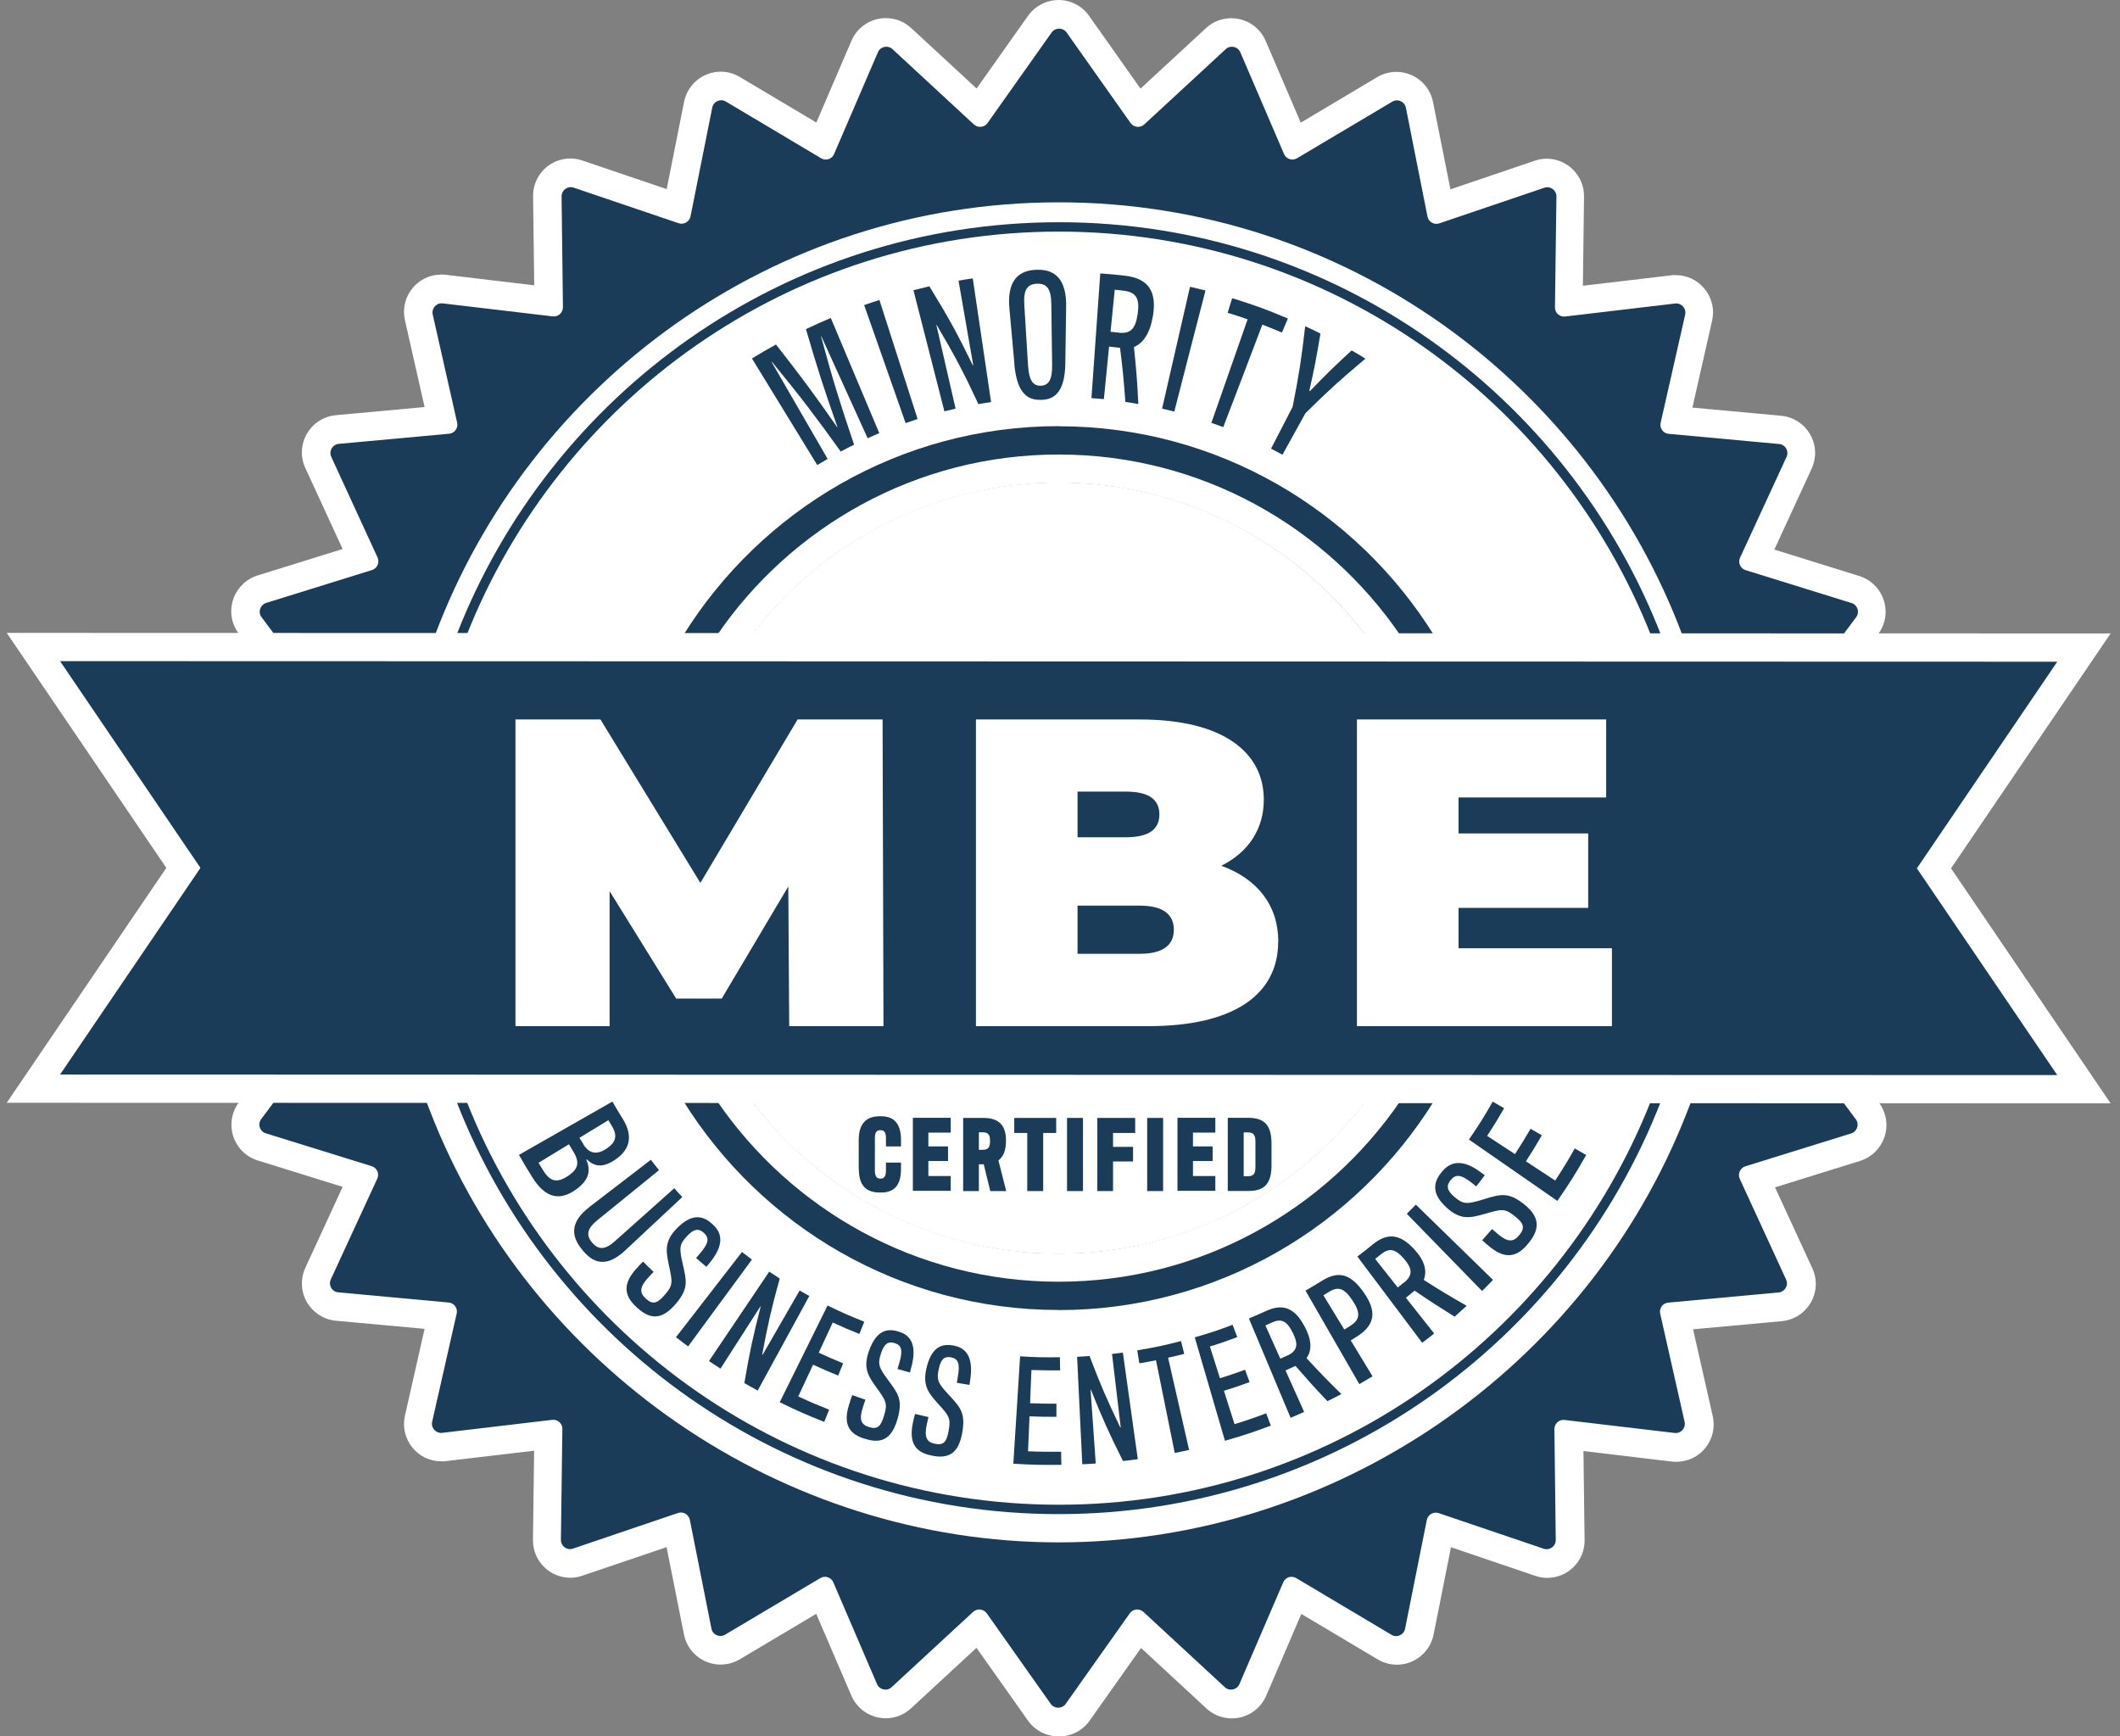 <svg width="116" height="95" viewBox="0 0 116 95" fill="none" xmlns="http://www.w3.org/2000/svg">
<rect x="0" y="0" width="116" height="95" fill="#808080" stroke="none"/>
<g id="MBE" clip-path="url(#clip0_0_1305)">
<g id="Outlined">
<g id="Button Background">
<path id="Vector" d="M57.933 85.593C78.974 85.593 96.03 68.537 96.03 47.497C96.03 26.457 78.974 9.4 57.933 9.4C36.893 9.4 19.837 26.457 19.837 47.497C19.837 68.537 36.893 85.593 57.933 85.593Z" fill="white"/>
<g id="Button Background_2">
<path id="Vector_2" d="M90.996 36.334L90.618 35.332C85.547 21.751 72.411 12.616 57.933 12.616C43.456 12.616 30.32 21.738 25.242 35.313L24.865 36.315H14.29L13.059 34.664C12.663 34.132 12.545 33.44 12.756 32.809C12.96 32.178 13.461 31.683 14.091 31.485L18.748 30.038L16.708 25.61C16.429 25.01 16.46 24.305 16.794 23.73C17.128 23.155 17.716 22.777 18.377 22.716L23.232 22.27L22.156 17.515C22.02 16.902 22.162 16.278 22.552 15.789C22.942 15.3 23.523 15.022 24.148 15.022H24.24L24.389 15.034L29.231 15.61L29.169 10.736C29.163 10.186 29.373 9.666 29.757 9.277C30.14 8.887 30.672 8.671 31.21 8.671C31.433 8.671 31.655 8.708 31.866 8.782L36.479 10.347L37.432 5.566C37.623 4.614 38.465 3.921 39.436 3.921C39.8 3.921 40.165 4.02 40.481 4.212L44.668 6.704L46.591 2.226C46.913 1.478 47.649 0.99 48.471 0.99C48.984 0.99 49.479 1.181 49.856 1.534L53.437 4.842L56.251 0.866C56.635 0.328 57.259 0 57.921 0C58.583 0 59.207 0.322 59.591 0.866L62.405 4.849L65.986 1.54C66.363 1.187 66.858 0.996 67.371 0.996C68.194 0.996 68.929 1.484 69.251 2.233L71.174 6.71L75.361 4.218C75.677 4.032 76.042 3.933 76.406 3.933C77.377 3.933 78.225 4.626 78.41 5.578L79.363 10.359L83.976 8.794C84.187 8.72 84.409 8.683 84.632 8.683C85.176 8.683 85.708 8.906 86.085 9.295C86.469 9.685 86.679 10.204 86.673 10.761L86.611 15.634L91.54 15.053H91.688C92.313 15.053 92.894 15.331 93.284 15.82C93.674 16.308 93.822 16.939 93.68 17.545L92.604 22.301L97.459 22.747C98.12 22.808 98.708 23.186 99.042 23.761C99.376 24.336 99.407 25.035 99.128 25.641L97.087 30.069L101.738 31.516C102.369 31.714 102.87 32.209 103.074 32.84C103.278 33.471 103.167 34.163 102.765 34.695L101.534 36.346H90.959L90.996 36.334Z" fill="white"/>
<path id="Vector_3" d="M57.921 70.664C50.561 70.664 43.567 67.096 39.207 61.121L37.413 58.666H41.866L42.33 59.278C46.071 64.22 51.755 67.052 57.921 67.058C64.093 67.058 69.776 64.226 73.518 59.291L73.982 58.678H78.435L76.641 61.134C72.281 67.102 65.287 70.664 57.927 70.664H57.921Z" fill="white"/>
<path id="Vector_4" d="M57.927 69.118C65.095 69.118 71.459 65.611 75.398 60.218H74.755C70.896 65.308 64.786 68.598 57.927 68.598C51.062 68.598 44.958 65.302 41.099 60.206H40.456C44.389 65.599 50.753 69.112 57.921 69.112L57.927 69.118Z" fill="#1A3C58"/>
<path id="Vector_5" d="M89.289 36.334L88.906 35.357C83.853 22.524 71.7 14.224 57.94 14.224C44.173 14.224 32.021 22.511 26.962 35.344L26.578 36.321H22.713L23.529 34.219C29.003 20.099 42.825 10.619 57.934 10.619C73.055 10.619 86.877 20.112 92.344 34.237L93.16 36.34H89.295L89.289 36.334Z" fill="white"/>
<path id="Vector_6" d="M57.94 12.159C42.936 12.159 30.091 21.553 24.97 34.769H25.527C30.623 21.844 43.227 12.666 57.94 12.672C72.653 12.672 85.257 21.856 90.347 34.788H90.903C85.788 21.565 72.95 12.159 57.946 12.159H57.94Z" fill="#1A3C58"/>
<path id="Vector_7" d="M15.069 34.769H23.795C28.971 20.941 42.324 11.064 57.939 11.07C73.555 11.07 86.901 20.959 92.072 34.794H100.798L101.565 33.767C101.769 33.489 101.639 33.093 101.311 32.994L95.516 31.195C95.226 31.108 95.084 30.78 95.213 30.508L97.755 24.998C97.897 24.682 97.693 24.323 97.347 24.293L91.305 23.736C91.002 23.711 90.798 23.421 90.866 23.13L92.208 17.211C92.282 16.877 92.004 16.568 91.663 16.605L85.64 17.317C85.343 17.354 85.077 17.119 85.083 16.816L85.163 10.749C85.163 10.402 84.83 10.161 84.502 10.272L78.756 12.22C78.472 12.319 78.163 12.14 78.107 11.843L76.926 5.894C76.858 5.554 76.481 5.387 76.184 5.56L70.97 8.658C70.71 8.813 70.376 8.702 70.259 8.429L67.865 2.857C67.729 2.542 67.321 2.455 67.068 2.69L62.609 6.809C62.386 7.013 62.04 6.976 61.86 6.729L58.36 1.775C58.162 1.497 57.742 1.497 57.544 1.775L54.037 6.729C53.864 6.976 53.511 7.013 53.289 6.809L48.836 2.69C48.582 2.455 48.174 2.542 48.038 2.857L45.638 8.429C45.521 8.708 45.187 8.813 44.927 8.658L39.714 5.554C39.417 5.38 39.04 5.547 38.972 5.888L37.784 11.837C37.722 12.134 37.419 12.307 37.135 12.214L31.389 10.266C31.062 10.155 30.728 10.402 30.728 10.742L30.802 16.809C30.802 17.112 30.542 17.347 30.245 17.31L24.221 16.599C23.881 16.556 23.603 16.871 23.677 17.205L25.013 23.124C25.081 23.421 24.871 23.705 24.574 23.73L18.532 24.286C18.192 24.317 17.981 24.676 18.124 24.991L20.659 30.502C20.783 30.774 20.641 31.096 20.356 31.188L14.561 32.988C14.234 33.093 14.104 33.489 14.308 33.761L15.075 34.788L15.069 34.769Z" fill="#1A3C58"/>
<path id="Vector_8" d="M73.995 36.328L73.531 35.716C69.789 30.774 64.106 27.942 57.94 27.936C51.768 27.936 46.084 30.768 42.343 35.703L41.879 36.316H37.426L39.219 33.854C43.579 27.886 50.574 24.324 57.934 24.324C65.299 24.324 72.294 27.892 76.654 33.866L78.448 36.328H73.995Z" fill="white"/>
<path id="Vector_9" d="M57.934 25.876C50.766 25.876 44.402 29.383 40.462 34.776H41.099C44.959 29.686 51.069 26.395 57.927 26.395C64.786 26.395 70.896 29.692 74.755 34.788H75.392C71.459 29.395 65.095 25.882 57.927 25.882L57.934 25.876Z" fill="#1A3C58"/>
<path id="Vector_10" d="M57.915 95C57.253 95 56.628 94.678 56.245 94.134L53.431 90.157L49.85 93.466C49.473 93.819 48.978 94.01 48.465 94.01C47.648 94.01 46.906 93.522 46.585 92.774L44.661 88.296L40.474 90.788C40.159 90.974 39.794 91.073 39.429 91.073C38.458 91.073 37.611 90.38 37.425 89.428L36.473 84.647L31.859 86.212C31.649 86.286 31.427 86.323 31.204 86.323C30.66 86.323 30.128 86.1 29.75 85.711C29.361 85.321 29.157 84.802 29.163 84.245L29.225 79.372L24.296 79.953H24.147C23.523 79.953 22.941 79.675 22.552 79.186C22.162 78.698 22.02 78.067 22.156 77.461L23.232 72.705L18.377 72.26C17.715 72.198 17.128 71.82 16.794 71.245C16.46 70.67 16.429 69.971 16.707 69.365L18.748 64.937L14.098 63.49C13.46 63.292 12.966 62.797 12.762 62.166C12.558 61.536 12.675 60.843 13.071 60.311L14.302 58.66H24.877L25.254 59.668C30.332 73.249 43.462 82.384 57.939 82.384C72.417 82.384 85.553 73.261 90.637 59.687L91.014 58.685H101.583L102.814 60.336C103.21 60.868 103.327 61.56 103.117 62.191C102.907 62.822 102.412 63.317 101.781 63.515L97.124 64.962L99.165 69.39C99.444 69.996 99.413 70.695 99.079 71.27C98.745 71.845 98.157 72.222 97.495 72.284L92.641 72.73L93.717 77.486C93.853 78.092 93.71 78.722 93.321 79.211C92.931 79.7 92.35 79.978 91.725 79.978H91.632L91.484 79.966L86.642 79.39L86.704 84.264C86.71 84.814 86.499 85.334 86.116 85.723C85.733 86.113 85.201 86.329 84.663 86.329C84.44 86.329 84.217 86.292 84.007 86.218L79.393 84.653L78.441 89.434C78.249 90.386 77.408 91.079 76.437 91.079C76.072 91.079 75.707 90.98 75.392 90.794L71.205 88.302L69.282 92.78C68.96 93.528 68.224 94.017 67.402 94.017C66.888 94.017 66.394 93.825 66.01 93.472L62.435 90.164L59.622 94.14C59.238 94.685 58.614 95.006 57.952 95.006L57.915 95Z" fill="white"/>
<path id="Vector_11" d="M100.786 60.231H92.059C86.883 74.059 73.537 83.936 57.915 83.93C42.299 83.93 28.953 74.041 23.782 60.206H15.056L14.289 61.233C14.085 61.511 14.215 61.907 14.543 62.006L20.338 63.805C20.628 63.892 20.771 64.22 20.641 64.492L18.099 70.002C17.957 70.318 18.161 70.676 18.507 70.707L24.549 71.264C24.852 71.289 25.056 71.579 24.988 71.87L23.646 77.789C23.572 78.123 23.851 78.432 24.191 78.395L30.214 77.683C30.511 77.646 30.777 77.881 30.771 78.184L30.691 84.251C30.691 84.598 31.024 84.839 31.352 84.728L37.098 82.779C37.382 82.68 37.685 82.86 37.747 83.157L38.928 89.106C38.996 89.446 39.373 89.613 39.67 89.44L44.884 86.342C45.144 86.187 45.478 86.298 45.595 86.57L47.989 92.143C48.125 92.458 48.533 92.545 48.786 92.31L53.245 88.191C53.468 87.987 53.814 88.024 53.994 88.271L57.494 93.225C57.692 93.503 58.113 93.503 58.31 93.225L61.817 88.271C61.99 88.024 62.343 87.987 62.565 88.191L67.018 92.31C67.272 92.545 67.68 92.458 67.816 92.143L70.216 86.57C70.333 86.292 70.667 86.187 70.927 86.342L76.14 89.446C76.437 89.62 76.814 89.453 76.882 89.112L78.07 83.163C78.132 82.866 78.435 82.693 78.719 82.786L84.465 84.734C84.793 84.845 85.126 84.598 85.126 84.258L85.052 78.191C85.052 77.888 85.312 77.653 85.609 77.69L91.632 78.401C91.973 78.444 92.251 78.129 92.177 77.795L90.841 71.876C90.773 71.579 90.983 71.295 91.28 71.27L97.322 70.713C97.662 70.683 97.873 70.324 97.73 70.008L95.195 64.498C95.071 64.226 95.213 63.904 95.498 63.812L101.293 62.012C101.62 61.907 101.75 61.511 101.546 61.239L100.779 60.212L100.786 60.231Z" fill="#1A3C58"/>
<path id="Vector_12" d="M57.921 84.387C42.812 84.387 28.984 74.894 23.523 60.769L22.706 58.666H26.572L26.955 59.643C32.008 72.476 44.16 80.776 57.921 80.776C71.688 80.776 83.84 72.482 88.899 59.656L89.283 58.678H93.148L92.332 60.787C86.865 74.9 73.036 84.387 57.927 84.387H57.915H57.921Z" fill="white"/>
<path id="Vector_13" d="M57.921 82.841C72.924 82.841 85.77 73.447 90.89 60.231H90.334C85.238 73.156 72.634 82.334 57.921 82.328C43.208 82.322 30.604 73.144 25.514 60.212H24.957C30.072 73.435 42.911 82.841 57.915 82.841H57.921Z" fill="#1A3C58"/>
<path id="Vector_14" d="M57.921 73.224C48.972 73.224 40.796 68.66 36.059 61.029L34.593 58.666H40.036L40.493 59.34C44.439 65.129 50.957 68.586 57.927 68.586C64.903 68.586 71.416 65.135 75.361 59.352L75.825 58.678H81.268L79.802 61.041C75.058 68.672 66.889 73.231 57.94 73.231H57.934L57.921 73.224Z" fill="white"/>
<path id="Vector_15" d="M57.921 71.678C66.592 71.678 74.205 67.096 78.478 60.218H76.635C72.554 66.199 65.689 70.132 57.921 70.126C50.154 70.126 43.289 66.186 39.213 60.206H37.37C41.637 67.083 49.251 71.672 57.921 71.672V71.678Z" fill="#1A3C58"/>
<path id="Vector_16" d="M75.825 36.328L75.368 35.654C71.422 29.865 64.903 26.408 57.934 26.408C50.957 26.408 44.445 29.859 40.493 35.641L40.036 36.315H34.593L36.059 33.953C40.803 26.321 48.972 21.763 57.921 21.763C66.882 21.763 75.052 26.327 79.796 33.959L81.261 36.322H75.819L75.825 36.328Z" fill="white"/>
<path id="Vector_17" d="M57.933 23.315C49.263 23.315 41.65 27.898 37.376 34.775H39.219C43.301 28.795 50.166 24.862 57.933 24.868C65.701 24.868 72.566 28.807 76.641 34.788H78.484C74.217 27.91 66.604 23.322 57.933 23.322V23.315Z" fill="#1A3C58"/>
</g>
<g id="Button Background_3">
<path id="Vector_18" d="M0.368 60.336L9.101 47.484L0.368 34.627L115.486 34.658L106.754 47.509L115.486 60.367L0.368 60.336Z" fill="white"/>
<path id="Vector_19" d="M104.886 47.509L112.567 58.821L3.287 58.79L10.968 47.484L3.287 36.173L112.567 36.204L104.886 47.509Z" fill="#1A3C58"/>
</g>
<g id="Button Background_4">
<path id="Vector_20" d="M43.183 56.143L43.134 48.499L39.491 54.634H36.999L33.356 48.758V56.143H28.205V39.364H32.855L38.322 48.307L43.641 39.364H48.292L48.341 56.143H43.19H43.183Z" fill="white"/>
<path id="Vector_21" d="M69.938 51.517C69.938 54.442 67.47 56.143 62.844 56.143H53.4V39.364H62.368C66.994 39.364 69.152 41.207 69.152 43.749C69.152 45.308 68.361 46.6 66.827 47.367C68.794 48.084 69.944 49.525 69.944 51.517H69.938ZM58.96 43.316V45.809H61.595C62.863 45.809 63.438 45.376 63.438 44.559C63.438 43.743 62.863 43.31 61.595 43.31H58.96V43.316ZM64.229 50.867C64.229 50.002 63.605 49.55 62.362 49.55H58.96V52.185H62.362C63.611 52.185 64.229 51.727 64.229 50.867Z" fill="white"/>
<path id="Vector_22" d="M88.2 51.876V56.143H74.248V39.364H87.885V43.632H79.808V45.598H86.901V49.674H79.808V51.882H88.194L88.2 51.876Z" fill="white"/>
</g>
<g id="Button Background_5">
<path id="Vector_23" d="M41.149 19.611C41.668 19.289 41.934 19.141 42.46 18.85C43.851 20.625 44.526 21.534 45.812 23.377C45.812 23.377 45.818 23.377 45.824 23.371C45.076 21.25 44.73 20.174 44.099 18.009C44.637 17.75 44.909 17.632 45.459 17.397C46.523 19.92 47.055 21.182 48.112 23.699C47.859 23.804 47.729 23.866 47.475 23.977C46.461 21.751 45.96 20.638 44.946 18.411C44.94 18.411 44.934 18.411 44.928 18.417C45.577 20.811 45.942 21.992 46.733 24.33C46.437 24.472 46.294 24.552 46.004 24.707C44.563 22.703 43.814 21.72 42.243 19.803C42.237 19.803 42.231 19.803 42.225 19.815C43.449 21.936 44.062 22.994 45.286 25.109C45.057 25.239 44.946 25.307 44.717 25.443C43.289 23.111 42.571 21.943 41.143 19.611H41.149Z" fill="#1A3C58"/>
<path id="Vector_24" d="M50.209 22.926C49.943 23.013 49.813 23.056 49.553 23.149C48.644 20.57 48.193 19.277 47.284 16.692C47.618 16.575 47.785 16.519 48.119 16.414C48.953 19.017 49.374 20.322 50.209 22.926Z" fill="#1A3C58"/>
<path id="Vector_25" d="M49.986 15.876C50.333 15.789 50.506 15.746 50.852 15.665C51.891 17.354 52.367 18.22 53.227 19.982C53.239 19.982 53.239 19.982 53.252 19.982C52.93 18.133 52.769 17.205 52.448 15.356C52.757 15.3 52.918 15.276 53.227 15.232C53.629 17.941 53.827 19.296 54.229 21.998C53.95 22.041 53.814 22.06 53.536 22.11C52.714 20.347 52.256 19.481 51.254 17.78C51.248 17.78 51.242 17.78 51.235 17.78C51.656 19.611 51.866 20.526 52.287 22.357C52.039 22.413 51.916 22.444 51.675 22.505C51 19.852 50.66 18.529 49.98 15.876H49.986Z" fill="#1A3C58"/>
<path id="Vector_26" d="M55.509 19.945C55.398 18.714 55.342 18.102 55.231 16.871C55.107 15.511 55.602 14.806 56.672 14.762C56.703 14.762 56.721 14.762 56.752 14.762C57.81 14.725 58.354 15.387 58.336 16.754C58.317 17.991 58.311 18.609 58.292 19.84C58.274 21.201 57.872 21.844 57.018 21.875C56.987 21.875 56.969 21.875 56.932 21.875C56.078 21.906 55.627 21.293 55.503 19.939L55.509 19.945ZM57.569 19.939C57.55 18.615 57.544 17.954 57.525 16.63C57.513 15.814 57.29 15.505 56.746 15.523C56.196 15.542 55.992 15.876 56.047 16.686C56.128 18.009 56.171 18.665 56.251 19.988C56.301 20.792 56.505 21.12 56.956 21.102C57.402 21.083 57.581 20.743 57.569 19.939Z" fill="#1A3C58"/>
<path id="Vector_27" d="M61.576 21.98C61.489 20.799 61.434 20.211 61.285 19.03C61.044 18.999 60.927 18.987 60.685 18.962C60.574 20.112 60.519 20.687 60.401 21.838C60.129 21.813 59.993 21.8 59.721 21.782C59.912 19.055 60.011 17.688 60.203 14.96C60.741 14.998 61.013 15.022 61.551 15.084C62.875 15.233 63.301 15.993 63.085 17.286C62.918 18.263 62.547 18.77 62.046 18.987C62.176 20.236 62.225 20.86 62.287 22.104C62.003 22.054 61.861 22.029 61.576 21.992V21.98ZM61.193 18.201C61.848 18.275 62.127 18.016 62.25 17.181C62.374 16.315 62.164 15.981 61.452 15.9C61.267 15.882 61.18 15.87 60.995 15.851C60.902 16.773 60.859 17.23 60.766 18.152C60.933 18.17 61.019 18.176 61.193 18.195V18.201Z" fill="#1A3C58"/>
<path id="Vector_28" d="M64.254 22.518C63.988 22.45 63.852 22.419 63.586 22.357C64.198 19.692 64.501 18.356 65.114 15.69C65.454 15.771 65.621 15.808 65.961 15.894C65.274 18.541 64.934 19.871 64.254 22.518Z" fill="#1A3C58"/>
<path id="Vector_29" d="M68.268 17.471C67.829 17.317 67.612 17.249 67.173 17.113C67.272 16.791 67.322 16.636 67.421 16.315C68.658 16.698 69.27 16.921 70.47 17.428C70.34 17.737 70.272 17.892 70.142 18.195C69.715 18.015 69.505 17.929 69.072 17.762C68.219 20.007 67.792 21.132 66.932 23.371C66.672 23.272 66.543 23.223 66.283 23.136C67.074 20.866 67.47 19.735 68.268 17.465V17.471Z" fill="#1A3C58"/>
<path id="Vector_30" d="M71.428 22.611C70.927 23.52 70.673 23.971 70.172 24.88C69.925 24.744 69.795 24.676 69.548 24.546C70.024 23.631 70.259 23.174 70.729 22.258C71.075 20.514 71.212 19.636 71.416 17.849C71.749 18.003 71.923 18.084 72.251 18.251C72.04 19.512 71.923 20.137 71.644 21.38C71.657 21.386 71.663 21.392 71.675 21.398C72.56 20.483 73.017 20.038 73.957 19.172C74.26 19.345 74.415 19.438 74.712 19.624C73.339 20.774 72.677 21.374 71.422 22.617L71.428 22.611Z" fill="#1A3C58"/>
</g>
<g id="Button Background_6">
<path id="Vector_31" d="M33.511 60.274C33.727 60.651 33.839 60.837 34.068 61.202C34.637 62.117 34.501 62.871 33.684 63.434C32.992 63.91 32.522 63.836 32.113 63.434C32.101 63.441 32.095 63.447 32.082 63.453C32.367 64.121 32.169 64.615 31.501 65.092C30.604 65.729 29.825 65.531 29.132 64.418C28.829 63.935 28.681 63.688 28.396 63.187C30.444 62.018 31.464 61.437 33.511 60.268V60.274ZM31.909 62.599C32.237 63.125 32.658 63.199 33.183 62.847C33.703 62.5 33.808 62.142 33.468 61.585C33.394 61.468 33.356 61.406 33.288 61.288L31.705 62.253C31.792 62.395 31.835 62.463 31.922 62.599H31.909ZM29.708 64.016C30.11 64.665 30.474 64.739 31.081 64.337C31.662 63.948 31.736 63.583 31.34 62.952C31.254 62.816 31.21 62.742 31.13 62.606C30.462 63.008 30.128 63.212 29.466 63.62C29.565 63.781 29.615 63.861 29.714 64.022L29.708 64.016Z" fill="#1A3C58"/>
<path id="Vector_32" d="M32.225 66.057C33.579 65.011 34.259 64.492 35.614 63.453C35.787 63.682 35.88 63.799 36.059 64.022C34.705 65.123 34.031 65.673 32.676 66.768C32.138 67.207 32.045 67.566 32.398 67.986C32.75 68.4 33.121 68.376 33.641 67.912C34.94 66.749 35.595 66.168 36.894 65.011C37.067 65.209 37.154 65.302 37.333 65.494C36.084 66.663 35.459 67.244 34.21 68.413C33.356 69.211 32.608 69.272 31.922 68.456C31.897 68.425 31.885 68.413 31.86 68.382C31.149 67.535 31.303 66.774 32.231 66.057H32.225Z" fill="#1A3C58"/>
<path id="Vector_33" d="M34.946 69.266C35.039 69.167 35.088 69.124 35.187 69.025C35.416 69.254 35.527 69.365 35.762 69.588C35.657 69.699 35.601 69.761 35.496 69.872C34.983 70.417 34.983 70.732 35.342 71.054C35.731 71.412 35.979 71.301 36.381 70.837C36.832 70.324 36.801 70.151 36.603 69.235C36.424 68.4 36.362 67.881 37.061 67.182C37.76 66.483 38.372 66.409 38.978 66.972C38.997 66.99 39.003 66.997 39.021 67.015C39.621 67.559 39.516 68.271 38.817 69.112C38.749 69.192 38.718 69.229 38.65 69.31C38.422 69.118 38.31 69.025 38.088 68.827L38.279 68.605C38.786 68.023 38.824 67.739 38.514 67.454C38.236 67.201 37.976 67.225 37.611 67.609C37.166 68.079 37.154 68.277 37.358 69.161C37.568 70.076 37.679 70.497 37.011 71.295C36.306 72.142 35.663 72.278 34.884 71.567C34.853 71.542 34.841 71.53 34.816 71.505C34.055 70.806 34.117 70.114 34.946 69.279V69.266Z" fill="#1A3C58"/>
<path id="Vector_34" d="M37.649 73.663C37.383 73.465 37.247 73.367 36.987 73.162C38.434 71.295 39.151 70.361 40.599 68.499C40.815 68.666 40.926 68.753 41.143 68.914C39.745 70.812 39.046 71.765 37.649 73.669V73.663Z" fill="#1A3C58"/>
<path id="Vector_35" d="M42.083 69.569C42.312 69.724 42.429 69.798 42.664 69.953C42.212 71.585 42.021 72.42 41.705 74.109C41.712 74.109 41.718 74.115 41.73 74.121C42.54 72.717 42.942 72.012 43.752 70.608C43.963 70.732 44.074 70.788 44.284 70.905C43.153 72.977 42.59 74.01 41.458 76.082C41.167 75.921 41.019 75.84 40.728 75.673C41.019 73.973 41.198 73.132 41.625 71.474C41.625 71.474 41.619 71.474 41.613 71.468C40.734 72.835 40.301 73.515 39.423 74.882C39.17 74.721 39.04 74.634 38.792 74.468C40.11 72.507 40.772 71.53 42.089 69.576L42.083 69.569Z" fill="#1A3C58"/>
<path id="Vector_36" d="M45.28 71.425C46.072 71.814 46.474 71.987 47.29 72.315C47.185 72.581 47.129 72.717 47.024 72.983C46.437 72.748 46.14 72.624 45.565 72.358C45.255 73.02 45.101 73.348 44.798 74.01C45.33 74.257 45.596 74.368 46.134 74.591C46.022 74.857 45.973 74.993 45.861 75.259C45.311 75.036 45.033 74.919 44.489 74.665C44.167 75.358 44 75.71 43.678 76.403C44.346 76.712 44.686 76.855 45.367 77.127C45.262 77.393 45.206 77.529 45.101 77.795C44.111 77.405 43.623 77.189 42.664 76.719C43.709 74.603 44.235 73.546 45.28 71.431V71.425Z" fill="#1A3C58"/>
<path id="Vector_37" d="M46.517 76.644C46.566 76.514 46.585 76.453 46.634 76.329C46.919 76.434 47.067 76.484 47.352 76.582C47.302 76.731 47.278 76.805 47.228 76.954C46.987 77.659 47.111 77.943 47.55 78.079C48.032 78.228 48.205 78.023 48.378 77.436C48.576 76.78 48.477 76.638 47.952 75.908C47.469 75.24 47.216 74.808 47.562 73.874C47.902 72.946 48.409 72.612 49.164 72.853C49.189 72.859 49.201 72.866 49.219 72.872C49.956 73.101 50.147 73.781 49.856 74.838C49.832 74.938 49.813 74.987 49.788 75.092C49.516 75.018 49.38 74.981 49.108 74.9C49.139 74.789 49.158 74.733 49.195 74.616C49.417 73.874 49.337 73.602 48.954 73.484C48.607 73.373 48.391 73.509 48.218 74.01C48.007 74.628 48.075 74.801 48.595 75.506C49.133 76.236 49.399 76.57 49.127 77.572C48.836 78.636 48.323 79.032 47.358 78.728C47.321 78.716 47.309 78.71 47.271 78.704C46.331 78.407 46.121 77.764 46.523 76.663L46.517 76.644Z" fill="#1A3C58"/>
<path id="Vector_38" d="M49.986 77.689C50.017 77.56 50.036 77.492 50.067 77.362C50.364 77.43 50.512 77.467 50.803 77.529C50.772 77.683 50.753 77.757 50.716 77.912C50.555 78.642 50.71 78.908 51.161 78.994C51.656 79.093 51.805 78.865 51.91 78.258C52.033 77.584 51.922 77.454 51.316 76.787C50.766 76.18 50.469 75.772 50.704 74.814C50.939 73.855 51.403 73.465 52.176 73.62C52.2 73.62 52.213 73.626 52.231 73.632C52.986 73.781 53.252 74.436 53.085 75.513C53.066 75.618 53.06 75.667 53.048 75.772C52.769 75.729 52.627 75.704 52.355 75.655C52.374 75.537 52.386 75.482 52.404 75.364C52.541 74.603 52.435 74.344 52.04 74.263C51.687 74.195 51.489 74.35 51.372 74.869C51.229 75.506 51.322 75.673 51.91 76.31C52.528 76.978 52.825 77.275 52.664 78.302C52.497 79.39 52.027 79.842 51.038 79.65C51.001 79.644 50.982 79.638 50.951 79.631C49.992 79.44 49.708 78.827 49.986 77.689Z" fill="#1A3C58"/>
<path id="Vector_39" d="M55.831 74.208C56.697 74.263 57.129 74.269 57.995 74.257C57.995 74.548 58.002 74.69 58.008 74.975C57.383 74.981 57.068 74.975 56.437 74.956C56.406 75.686 56.394 76.044 56.363 76.774C56.938 76.799 57.228 76.799 57.804 76.799C57.804 77.083 57.804 77.232 57.804 77.516C57.216 77.516 56.919 77.516 56.332 77.492C56.301 78.258 56.282 78.642 56.251 79.403C56.975 79.433 57.34 79.433 58.063 79.427C58.063 79.718 58.069 79.86 58.076 80.145C57.024 80.157 56.499 80.145 55.447 80.083C55.596 77.733 55.67 76.558 55.818 74.201L55.831 74.208Z" fill="#1A3C58"/>
<path id="Vector_40" d="M58.942 74.233C59.214 74.22 59.344 74.214 59.616 74.189C60.216 75.766 60.556 76.552 61.298 78.098C61.31 78.098 61.317 78.098 61.323 78.098C61.131 76.49 61.038 75.686 60.847 74.078C61.088 74.053 61.205 74.035 61.44 74.004C61.768 76.335 61.929 77.504 62.257 79.836C61.935 79.879 61.768 79.904 61.447 79.935C60.673 78.395 60.321 77.609 59.69 76.032C59.684 76.032 59.678 76.032 59.672 76.032C59.783 77.646 59.845 78.457 59.956 80.071C59.659 80.089 59.517 80.102 59.22 80.114C59.102 77.758 59.047 76.583 58.935 74.233H58.942Z" fill="#1A3C58"/>
<path id="Vector_41" d="M63.246 74.424C62.887 74.498 62.708 74.529 62.343 74.591C62.294 74.307 62.269 74.164 62.226 73.88C63.19 73.719 63.667 73.62 64.619 73.373C64.693 73.651 64.73 73.793 64.798 74.072C64.446 74.164 64.266 74.208 63.914 74.282C64.372 76.298 64.6 77.306 65.064 79.329C64.749 79.397 64.594 79.434 64.279 79.495C63.871 77.467 63.66 76.453 63.252 74.424H63.246Z" fill="#1A3C58"/>
<path id="Vector_42" d="M65.374 73.169C66.208 72.927 66.629 72.791 67.445 72.482C67.55 72.754 67.6 72.884 67.699 73.156C67.105 73.379 66.808 73.484 66.202 73.67C66.425 74.362 66.53 74.709 66.753 75.407C67.303 75.234 67.581 75.141 68.126 74.944C68.225 75.216 68.274 75.346 68.373 75.618C67.816 75.822 67.532 75.921 66.969 76.094C67.198 76.824 67.316 77.189 67.55 77.918C68.249 77.702 68.596 77.584 69.282 77.325C69.387 77.597 69.437 77.727 69.536 77.999C68.54 78.37 68.039 78.537 67.025 78.828C66.363 76.564 66.035 75.432 65.374 73.169Z" fill="#1A3C58"/>
<path id="Vector_43" d="M72.628 76.657C71.911 75.902 71.564 75.513 70.884 74.733C70.668 74.832 70.556 74.882 70.34 74.981C70.748 75.89 70.952 76.341 71.36 77.251C71.063 77.38 70.915 77.448 70.618 77.572C69.703 75.395 69.251 74.307 68.336 72.136C68.719 71.975 68.911 71.895 69.288 71.722C70.222 71.295 70.853 71.579 71.385 72.575C71.787 73.329 71.787 73.886 71.49 74.307C72.232 75.111 72.609 75.5 73.395 76.273C73.092 76.434 72.937 76.515 72.628 76.663V76.657ZM70.42 74.177C70.983 73.917 71.063 73.583 70.742 72.927C70.408 72.253 70.105 72.124 69.579 72.365C69.443 72.427 69.375 72.457 69.239 72.519C69.567 73.249 69.727 73.614 70.055 74.338C70.204 74.27 70.272 74.239 70.42 74.171V74.177Z" fill="#1A3C58"/>
<path id="Vector_44" d="M71.441 70.608C71.799 70.404 71.979 70.293 72.331 70.076C73.234 69.514 73.896 69.681 74.62 70.713C75.349 71.752 75.25 72.501 74.218 73.144C74.094 73.218 74.032 73.261 73.908 73.336C74.385 74.121 74.626 74.517 75.102 75.302C74.817 75.475 74.669 75.562 74.378 75.729C73.203 73.682 72.616 72.662 71.435 70.615L71.441 70.608ZM73.877 72.544C74.428 72.204 74.453 71.82 74.001 71.146C73.556 70.472 73.222 70.367 72.715 70.683C72.597 70.757 72.535 70.794 72.412 70.868C72.869 71.616 73.098 71.994 73.556 72.742C73.686 72.662 73.754 72.624 73.884 72.544H73.877Z" fill="#1A3C58"/>
<path id="Vector_45" d="M79.579 72.031C78.695 71.48 78.256 71.196 77.402 70.615C77.211 70.769 77.118 70.85 76.926 71.004C77.544 71.783 77.854 72.179 78.472 72.958C78.213 73.169 78.076 73.268 77.817 73.466C76.4 71.579 75.689 70.633 74.273 68.747C74.613 68.493 74.78 68.357 75.114 68.085C75.93 67.417 76.623 67.522 77.39 68.357C77.965 68.988 78.095 69.538 77.903 70.027C78.825 70.615 79.295 70.899 80.253 71.443C79.987 71.684 79.858 71.802 79.592 72.037L79.579 72.031ZM76.809 70.188C77.303 69.786 77.303 69.433 76.827 68.877C76.332 68.308 76.011 68.264 75.547 68.635C75.429 68.734 75.368 68.784 75.244 68.877C75.739 69.501 75.986 69.817 76.481 70.441C76.611 70.336 76.672 70.287 76.802 70.182L76.809 70.188Z" fill="#1A3C58"/>
<path id="Vector_46" d="M81.694 70.027C81.459 70.275 81.336 70.392 81.094 70.633C79.449 68.945 78.621 68.097 76.976 66.409C77.174 66.211 77.272 66.112 77.47 65.908C79.159 67.553 80.006 68.376 81.694 70.027Z" fill="#1A3C58"/>
<path id="Vector_47" d="M81.354 68.085C81.255 67.992 81.206 67.949 81.101 67.856C81.317 67.615 81.422 67.491 81.639 67.244C81.756 67.343 81.818 67.399 81.936 67.498C82.499 67.986 82.82 67.961 83.129 67.578C83.476 67.157 83.352 66.91 82.87 66.527C82.332 66.1 82.158 66.149 81.243 66.415C80.408 66.656 79.895 66.743 79.165 66.081C78.435 65.42 78.33 64.807 78.868 64.146C78.887 64.127 78.893 64.115 78.912 64.096C79.443 63.447 80.161 63.49 81.033 64.146C81.113 64.207 81.156 64.238 81.243 64.3C81.058 64.548 80.965 64.671 80.773 64.912C80.68 64.838 80.637 64.801 80.544 64.727C79.938 64.245 79.647 64.232 79.375 64.566C79.128 64.869 79.165 65.129 79.567 65.475C80.062 65.902 80.254 65.896 81.138 65.63C82.053 65.352 82.48 65.197 83.309 65.822C84.187 66.483 84.341 67.145 83.655 67.992C83.63 68.023 83.618 68.036 83.593 68.067C82.919 68.889 82.226 68.864 81.354 68.079V68.085Z" fill="#1A3C58"/>
<path id="Vector_48" d="M80.377 62.346C80.921 61.548 81.187 61.134 81.676 60.274C81.923 60.416 82.053 60.49 82.301 60.633C81.942 61.257 81.756 61.56 81.373 62.148C81.979 62.55 82.288 62.748 82.894 63.144C83.247 62.599 83.42 62.327 83.748 61.758C83.995 61.9 84.119 61.975 84.366 62.117C84.026 62.698 83.853 62.983 83.494 63.539C84.138 63.96 84.453 64.17 85.096 64.591C85.541 63.91 85.758 63.558 86.166 62.834C86.413 62.977 86.543 63.051 86.791 63.193C86.197 64.238 85.882 64.739 85.214 65.704C83.278 64.362 82.307 63.688 80.371 62.346H80.377Z" fill="#1A3C58"/>
</g>
<g id="Button Icon">
<path id="Vector_49" d="M46.987 63.96V62.364C46.987 61.505 47.37 61.072 48.15 61.072H48.199C48.941 61.072 49.3 61.505 49.3 62.364V62.723H48.477V62.278C48.477 61.956 48.391 61.833 48.174 61.833C47.958 61.833 47.871 61.956 47.871 62.278V64.028C47.871 64.343 47.958 64.486 48.174 64.486C48.391 64.486 48.477 64.343 48.477 64.028V63.607H49.3V63.96C49.3 64.795 48.972 65.246 48.218 65.246H48.137C47.339 65.246 46.993 64.801 46.993 63.96H46.987Z" fill="#1A3C58"/>
<path id="Vector_50" d="M49.949 61.158H52.021V61.968H50.797V62.723H51.873V63.521H50.797V64.343H52.021V65.153H49.949V61.152V61.158Z" fill="#1A3C58"/>
<path id="Vector_51" d="M54.185 65.166L53.827 63.7H53.561V65.166H52.701V61.165H53.821C54.674 61.165 55.045 61.591 55.045 62.401C55.045 62.958 54.897 63.286 54.631 63.49L55.057 65.166H54.185ZM53.759 62.909C54.068 62.909 54.173 62.779 54.173 62.426C54.173 62.074 54.068 61.95 53.759 61.95H53.561V62.909H53.759Z" fill="#1A3C58"/>
<path id="Vector_52" d="M56.208 61.987H55.497V61.165H57.791V61.987H57.08V65.166H56.208V61.987Z" fill="#1A3C58"/>
<path id="Vector_53" d="M59.257 65.166H58.385V61.165H59.257V65.166Z" fill="#1A3C58"/>
<path id="Vector_54" d="M62.114 61.987H60.902V62.748H61.997V63.546H60.902V65.166H60.042V61.165H62.114V61.987Z" fill="#1A3C58"/>
<path id="Vector_55" d="M63.642 65.166H62.77V61.165H63.642V65.166Z" fill="#1A3C58"/>
<path id="Vector_56" d="M64.427 61.158H66.499V61.968H65.275V62.723H66.351V63.521H65.275V64.343H66.499V65.153H64.427V61.152V61.158Z" fill="#1A3C58"/>
<path id="Vector_57" d="M67.179 61.158H68.292C69.22 61.158 69.573 61.591 69.573 62.575V63.762C69.573 64.752 69.189 65.16 68.329 65.16H67.179V61.158ZM68.268 64.356C68.595 64.356 68.694 64.226 68.694 63.836V62.488C68.694 62.092 68.595 61.956 68.268 61.956H68.051V64.356H68.268Z" fill="#1A3C58"/>
</g>
</g>
</g>
</g>
<defs>
<clipPath id="clip0_0_1305">
<rect width="115.118" height="95" fill="white" transform="translate(0.368)"/>
</clipPath>
</defs>
</svg>
